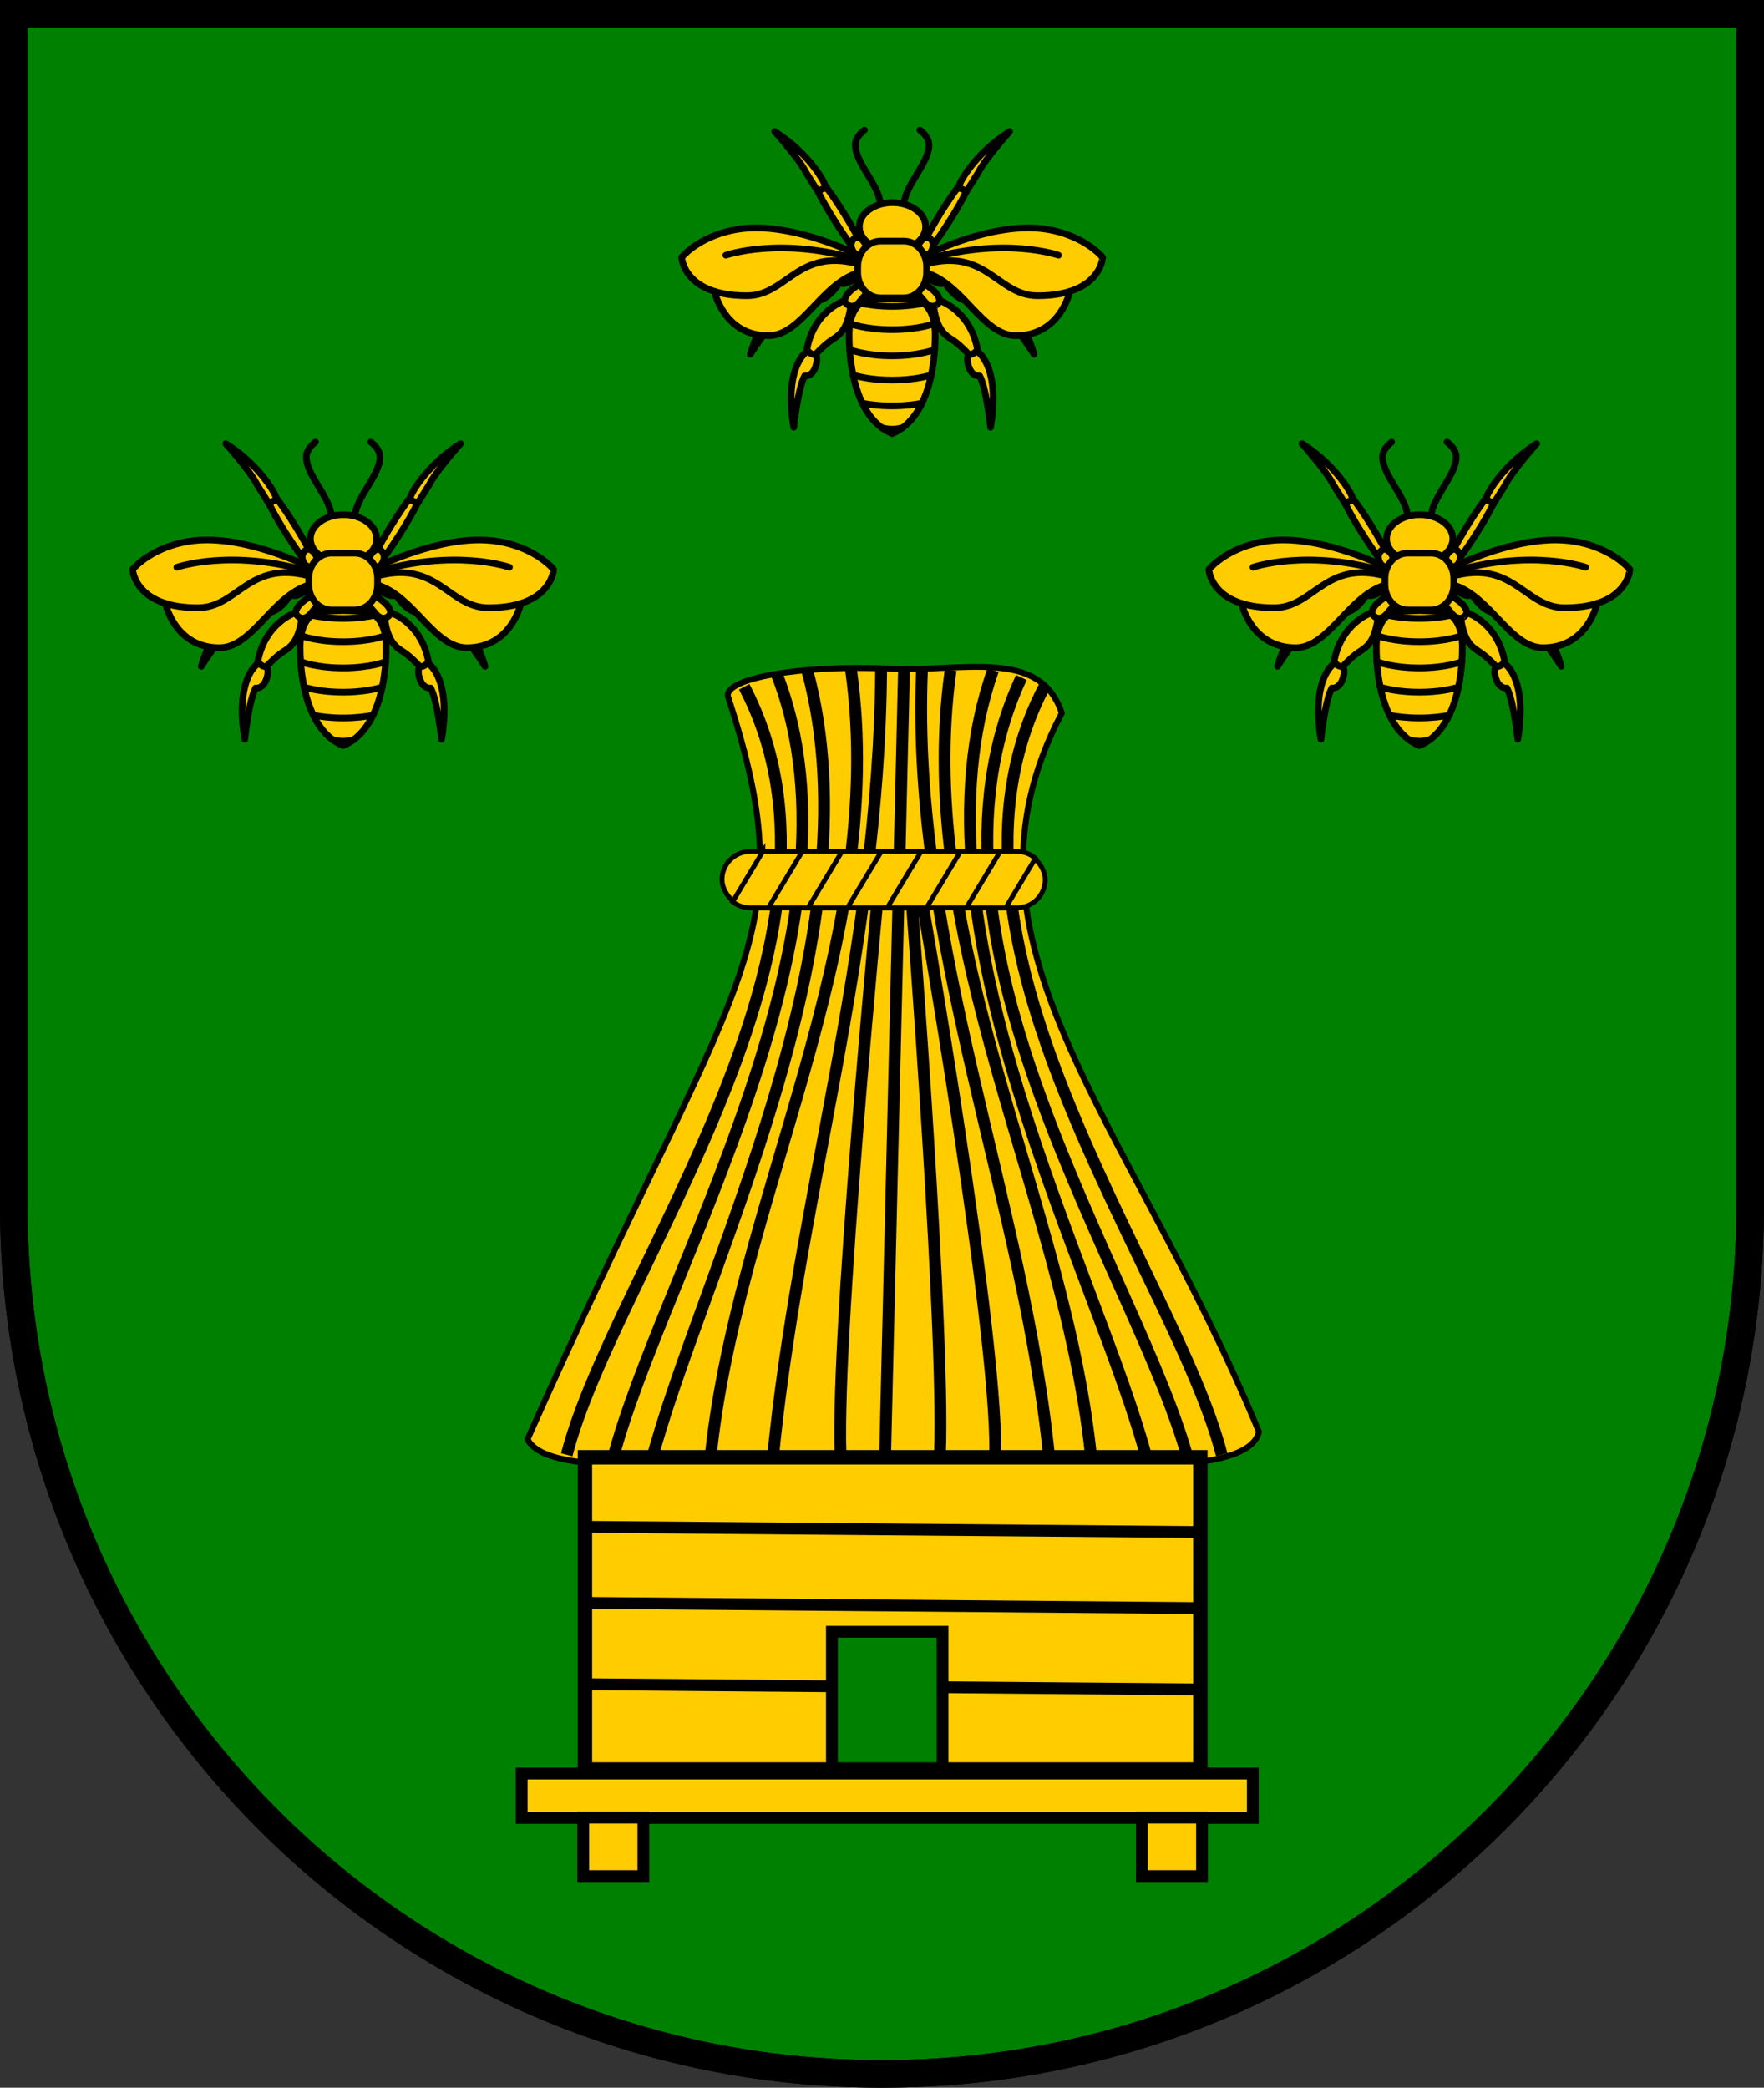 <?xml version="1.0" encoding="UTF-8" standalone="no"?>
<!-- Created with Inkscape (http://www.inkscape.org/) -->

<svg
   xmlns:i="http://ns.adobe.com/AdobeIllustrator/10.0/"
   xmlns:dc="http://purl.org/dc/elements/1.1/"
   xmlns:cc="http://creativecommons.org/ns#"
   xmlns:rdf="http://www.w3.org/1999/02/22-rdf-syntax-ns#"
   xmlns:svg="http://www.w3.org/2000/svg"
   xmlns="http://www.w3.org/2000/svg"
   xmlns:sodipodi="http://sodipodi.sourceforge.net/DTD/sodipodi-0.dtd"
   xmlns:inkscape="http://www.inkscape.org/namespaces/inkscape"
   width="263.64"
   height="311.896"
   id="svg7644"
   version="1.1"
   inkscape:version="0.48.0 r9654"
   sodipodi:docname="Wappen Familie Vierok.svg">
  <rect width="100%" height="100%" fill="#333333" stroke="none"/>
  <defs
     id="defs7646" />
  <sodipodi:namedview
     id="base"
     pagecolor="#ffffff"
     bordercolor="#666666"
     borderopacity="1.0"
     inkscape:pageopacity="0.0"
     inkscape:pageshadow="2"
     inkscape:zoom="1.4"
     inkscape:cx="137.46321"
     inkscape:cy="164.77771"
     inkscape:document-units="px"
     inkscape:current-layer="layer1"
     showgrid="false"
     inkscape:window-width="1024"
     inkscape:window-height="578"
     inkscape:window-x="-8"
     inkscape:window-y="-8"
     inkscape:window-maximized="1"
     units="px"
     fit-margin-top="0"
     fit-margin-left="0"
     fit-margin-right="0"
     fit-margin-bottom="0" />
  <g
     inkscape:label="Ebene 1"
     inkscape:groupmode="layer"
     id="layer1"
     transform="translate(0,-0.42)">
    <path
       id="overall_shield_1_"
       d="M 2.06,2.48 H 261.58 V 180.496 c 0,71.665 -58.095,129.76 -129.76,129.76 -71.665,0 -129.76,-58.095 -129.76,-129.76 V 2.48 z"
       inkscape:connector-curvature="0"
       style="fill:#008000;fill-opacity:1;stroke:#000000;stroke-width:4.119" />
    <path
       id="overall_shield_1_-0"
       d="M 2.06,2.48 H 261.58 v 178.016 c 0,71.665 -58.095,129.76 -129.76,129.76 -71.665,0 -129.76,-58.095 -129.76,-129.76 V 2.48 z"
       inkscape:connector-curvature="0"
       style="fill:none;stroke:#000000;stroke-width:4.119" />
    <path
       style="fill:#ffcc00;fill-opacity:1;fill-rule:evenodd;stroke:#000000;stroke-width:0.887;stroke-linecap:butt;stroke-linejoin:miter;stroke-miterlimit:4;stroke-opacity:1;stroke-dasharray:none"
       d="m 108.836,104.581 c 11.91,36.723 1.289,40.488 -29.992,110.853 3.065,6.137 26.335,3.182 53.775,3.416 26.385,0.225 53.812,3.029 55.533,-4.524 -19.624,-47.48 -47.432,-73.187 -29.463,-107.367 -3.256,-9.825 -14.629,-6.13 -25.79,-6.644 -13.392,-0.617 -25.018,1.516 -24.064,4.267 z"
       id="path6015"
       sodipodi:nodetypes="ccsccsc"
       inkscape:connector-curvature="0" />
    <path
       style="fill:none;stroke:#000000;stroke-width:1.765px;stroke-linecap:butt;stroke-linejoin:miter;stroke-opacity:1"
       d="M 84.702,217.757 C 91.832,190.044 130.906,140.714 111.227,103.024"
       id="path4212"
       sodipodi:nodetypes="cc"
       inkscape:connector-curvature="0" />
    <path
       sodipodi:nodetypes="cc"
       id="path4214"
       d="M 182.594,217.757 C 175.464,190.044 136.39,140.714 156.069,103.024"
       style="fill:none;stroke:#000000;stroke-width:1.765px;stroke-linecap:butt;stroke-linejoin:miter;stroke-opacity:1"
       inkscape:connector-curvature="0" />
    <path
       style="fill:none;stroke:#000000;stroke-width:1.765px;stroke-linecap:butt;stroke-linejoin:miter;stroke-opacity:1"
       d="M 177.745,219.142 C 170.615,191.429 134.393,140.991 152.647,101.639"
       id="path4216"
       sodipodi:nodetypes="cc"
       inkscape:connector-curvature="0" />
    <path
       sodipodi:nodetypes="cc"
       id="path4218"
       d="m 91.547,218.588 c 7.13,-27.713 39.359,-79.537 24.528,-117.504"
       style="fill:none;stroke:#000000;stroke-width:1.765px;stroke-linecap:butt;stroke-linejoin:miter;stroke-opacity:1"
       inkscape:connector-curvature="0" />
    <path
       style="fill:none;stroke:#000000;stroke-width:1.765px;stroke-linecap:butt;stroke-linejoin:miter;stroke-opacity:1"
       d="M 97.251,219.142 C 104.382,191.429 131.477,140.437 120.639,100.53"
       id="path4220"
       sodipodi:nodetypes="cc"
       inkscape:connector-curvature="0" />
    <path
       sodipodi:nodetypes="cc"
       id="path4222"
       d="M 171.524,218.865 C 164.394,191.152 135.017,138.497 148.422,100.53"
       style="fill:none;stroke:#000000;stroke-width:1.765px;stroke-linecap:butt;stroke-linejoin:miter;stroke-opacity:1"
       inkscape:connector-curvature="0" />
    <path
       sodipodi:nodetypes="cc"
       id="path4224"
       d="m 106.093,219.142 c 3.708,-39.076 26.81,-77.597 21.106,-118.612"
       style="fill:none;stroke:#000000;stroke-width:1.765px;stroke-linecap:butt;stroke-linejoin:miter;stroke-opacity:1"
       inkscape:connector-curvature="0" />
    <path
       style="fill:none;stroke:#000000;stroke-width:1.765px;stroke-linecap:butt;stroke-linejoin:miter;stroke-opacity:1"
       d="M 163.18,219.142 C 159.473,180.067 136.371,141.546 142.075,100.53"
       id="path4226"
       sodipodi:nodetypes="cc"
       inkscape:connector-curvature="0" />
    <path
       sodipodi:nodetypes="cc"
       id="path4228"
       d="M 156.906,219.142 C 153.198,180.067 136.085,141.546 137.797,100.53"
       style="fill:none;stroke:#000000;stroke-width:1.765px;stroke-linecap:butt;stroke-linejoin:miter;stroke-opacity:1"
       inkscape:connector-curvature="0" />
    <path
       style="fill:none;stroke:#000000;stroke-width:1.765px;stroke-linecap:butt;stroke-linejoin:miter;stroke-opacity:1"
       d="m 115.43,219.142 c 3.708,-39.076 15.972,-76.765 16.257,-118.612"
       id="path4230"
       sodipodi:nodetypes="cc"
       inkscape:connector-curvature="0" />
    <path
       sodipodi:nodetypes="cc"
       id="path4232"
       d="m 132.258,219.142 c 0,0 2.852,-118.612 2.852,-118.612"
       style="fill:none;stroke:#000000;stroke-width:1.765px;stroke-linecap:butt;stroke-linejoin:miter;stroke-opacity:1"
       inkscape:connector-curvature="0" />
    <path
       style="fill:none;stroke:#000000;stroke-width:1.765px;stroke-linecap:butt;stroke-linejoin:miter;stroke-opacity:1"
       d="m 125.698,219.142 c -1.141,-16.074 5.704,-87.019 5.704,-87.019"
       id="path4234"
       sodipodi:nodetypes="cc"
       inkscape:connector-curvature="0" />
    <path
       sodipodi:nodetypes="cc"
       id="path4236"
       d="m 140.401,219.142 c 1.141,-16.074 -4.278,-85.911 -4.278,-85.911"
       style="fill:none;stroke:#000000;stroke-width:1.765px;stroke-linecap:butt;stroke-linejoin:miter;stroke-opacity:1"
       inkscape:connector-curvature="0" />
    <path
       style="fill:none;stroke:#000000;stroke-width:1.765px;stroke-linecap:butt;stroke-linejoin:miter;stroke-opacity:1"
       d="m 148.672,219.142 c 1.141,-16.074 -11.408,-87.296 -11.408,-87.296"
       id="path4238"
       sodipodi:nodetypes="cc"
       inkscape:connector-curvature="0" />
    <rect
       style="color:#000000;fill:#ffcc00;fill-opacity:1;fill-rule:nonzero;stroke:#000000;stroke-width:0.714;stroke-linecap:butt;stroke-linejoin:miter;stroke-miterlimit:4;stroke-opacity:1;stroke-dasharray:none;stroke-dashoffset:0;marker:none;visibility:visible;display:inline;overflow:visible"
       id="rect7704"
       width="48.296"
       height="8.416"
       x="107.911"
       y="127.624"
       ry="4.208"
       rx="4.2" />
    <path
       style="color:#000000;fill:#ffcc00;fill-opacity:1;fill-rule:nonzero;stroke:#000000;stroke-width:0.714;stroke-linecap:butt;stroke-linejoin:miter;stroke-miterlimit:4;stroke-opacity:1;stroke-dasharray:none;stroke-dashoffset:0;marker:none;visibility:visible;display:inline;overflow:visible"
       d="m 114.012,127.626 -4.513,7.507 c 0.716,0.568 1.62,0.909 2.608,0.909 l 2.733,0 5.06,-8.416 -5.888,0 z m 11.825,0 -5.06,8.416 5.879,0 5.06,-8.416 -5.879,0 z m 11.825,0 -5.06,8.416 5.879,0 5.06,-8.416 -5.879,0 z m 11.817,0 -5.06,8.416 5.888,0 4.439,-7.395 c -0.735,-0.635 -1.69,-1.022 -2.741,-1.022 l -2.526,0 z"
       id="rect7758"
       inkscape:connector-curvature="0" />
    <path
       style="fill:#ffcc00;fill-opacity:1;fill-rule:nonzero;stroke:#000000;stroke-width:2.153;stroke-miterlimit:4;stroke-opacity:1;stroke-dasharray:none"
       d="m 87.424,218.133 91.973,0 0,46.648 -91.973,0 0,-46.648 z"
       id="rect6012"
       inkscape:connector-curvature="0" />
    <path
       style="fill:none;stroke:#000000;stroke-width:1.765px;stroke-linecap:butt;stroke-linejoin:miter;stroke-opacity:1"
       d="m 87.63,228.524 c 91.964,0.784 91.964,0.784 91.964,0.784"
       id="path7787"
       inkscape:connector-curvature="0" />
    <path
       id="path7789"
       d="m 87.63,239.89 c 91.964,0.784 91.964,0.784 91.964,0.784"
       style="fill:none;stroke:#000000;stroke-width:1.765px;stroke-linecap:butt;stroke-linejoin:miter;stroke-opacity:1"
       inkscape:connector-curvature="0" />
    <path
       style="fill:none;stroke:#000000;stroke-width:1.765px;stroke-linecap:butt;stroke-linejoin:miter;stroke-opacity:1"
       d="m 87.63,252.039 c 91.964,0.784 91.964,0.784 91.964,0.784"
       id="path7791"
       inkscape:connector-curvature="0" />
    <rect
       style="fill:#008000;fill-opacity:1;fill-rule:nonzero;stroke:#000000;stroke-width:1.765;stroke-miterlimit:4;stroke-opacity:1;stroke-dasharray:none"
       id="rect7793"
       width="16.537"
       height="20.38"
       x="124.335"
       y="244.201" />
    <rect
       y="265.379"
       x="77.964"
       height="6.634"
       width="109.279"
       id="rect7795"
       style="fill:#ffcc00;fill-opacity:1;fill-rule:nonzero;stroke:#000000;stroke-width:1.765;stroke-miterlimit:4;stroke-opacity:1;stroke-dasharray:none" />
    <rect
       y="271.969"
       x="87.167"
       height="8.738"
       width="8.993"
       id="rect7797"
       style="fill:#ffcc00;fill-opacity:1;fill-rule:nonzero;stroke:#000000;stroke-width:1.765;stroke-miterlimit:4;stroke-opacity:1;stroke-dasharray:none" />
    <rect
       style="fill:#ffcc00;fill-opacity:1;fill-rule:nonzero;stroke:#000000;stroke-width:1.765;stroke-miterlimit:4;stroke-opacity:1;stroke-dasharray:none"
       id="rect7799"
       width="8.993"
       height="8.738"
       x="170.661"
       y="271.969" />
    <g
       transform="translate(78.792,46.619)"
       id="g4270-9">
      <path
         inkscape:connector-curvature="0"
         id="path2201-8-0"
         d="m 128.444,42.919 c 0,0 -2.446,1.285 -2.166,2.686 0.086,0.433 1.244,1.036 2.166,-0.087 0.739,-0.901 1.299,-1.473 1.299,-1.473 l -0.866,-1.386 -0.433,0.26 z"
         i:knockout="Off"
         style="fill:#ffcc00;fill-opacity:1;stroke:#000000;stroke-width:0.995;stroke-linecap:round;stroke-linejoin:round" />
      <path
         inkscape:connector-curvature="0"
         id="path2203-45-6"
         d="m 126.245,45.33 c 0,0 -4.848,1.519 -5.747,7.843 0,0 0.844,0 1.039,0.562 0,0 1.577,-1.754 2.728,-2.494 1.202,-0.773 2.366,-1.468 2.885,-5.085 3.4e-4,3.32e-4 -0.711,-0.123 -0.906,-0.826 z"
         i:knockout="Off"
         style="fill:#ffcc00;fill-opacity:1;stroke:#000000;stroke-width:0.995;stroke-linecap:round;stroke-linejoin:round" />
      <path
         inkscape:connector-curvature="0"
         id="path2205-6-5"
         d="m 120.757,52.873 c -0.609,0.236 -3.551,2.842 -2.127,11.385 0,0 0.614,-5.787 1.624,-7.671 0,0 1.06,0.217 1.619,-1.326 0.472,-1.304 0.023,-1.897 0.023,-1.897 0,0 -0.53,0.177 -1.14,-0.491 z"
         i:knockout="Off"
         style="fill:#ffcc00;fill-opacity:1;stroke:#000000;stroke-width:0.995;stroke-linecap:round;stroke-linejoin:round" />
      <path
         inkscape:connector-curvature="0"
         id="path2207-9-5"
         d="m 122.207,28.909 c 0,0 1.299,2.943 4.985,8.14 0,0 0.08,-1.007 1.087,-1.034 0,0 -2.174,-4.137 -4.746,-7.583 0,0 -0.663,-0.159 -1.326,0.477 z"
         i:knockout="Off"
         style="fill:#ffcc00;fill-opacity:1;stroke:#000000;stroke-width:0.995;stroke-linecap:round;stroke-linejoin:round" />
      <path
         inkscape:connector-curvature="0"
         id="path2209-3-2"
         d="m 129.915,38.828 c 0,0 -0.343,-2.741 -1.753,-2.971 -0.436,-0.071 -1.408,0.801 -0.68,2.058 0.584,1.009 0.922,1.734 0.922,1.734 l 1.602,-0.324 -0.091,-0.497 z"
         i:knockout="Off"
         style="fill:#ffcc00;fill-opacity:1;stroke:#000000;stroke-width:0.995;stroke-linecap:round;stroke-linejoin:round" />
      <path
         inkscape:connector-curvature="0"
         id="path2211-6-2"
         d="m 123.395,28.537 c 0.167,-0.631 -2.517,-5.269 -7.597,-8.457 0,0 3.736,4.185 4.664,6.109 l 1.865,2.98 c 0,3.31e-4 0.169,-0.533 1.068,-0.633 z"
         i:knockout="Off"
         style="fill:#ffcc00;fill-opacity:1;stroke:#000000;stroke-width:0.995;stroke-linecap:round;stroke-linejoin:round" />
      <path
         inkscape:connector-curvature="0"
         id="path2213-2-6"
         d="m 144.473,28.909 c 0,0 -1.299,2.943 -4.985,8.14 0,0 -0.08,-1.007 -1.087,-1.034 0,0 2.174,-4.137 4.746,-7.583 0,0 0.663,-0.159 1.326,0.477 z"
         i:knockout="Off"
         style="fill:#ffcc00;fill-opacity:1;stroke:#000000;stroke-width:0.995;stroke-linecap:round;stroke-linejoin:round" />
      <path
         inkscape:connector-curvature="0"
         id="path2215-0-5"
         d="m 136.766,38.828 c 0,0 0.343,-2.741 1.753,-2.971 0.436,-0.071 1.408,0.801 0.68,2.058 -0.584,1.009 -0.922,1.734 -0.922,1.734 l -1.602,-0.324 0.091,-0.497 z"
         i:knockout="Off"
         style="fill:#ffcc00;fill-opacity:1;stroke:#000000;stroke-width:0.995;stroke-linecap:round;stroke-linejoin:round" />
      <path
         inkscape:connector-curvature="0"
         id="path2217-0-5"
         d="m 143.286,28.537 c -0.168,-0.631 2.517,-5.269 7.597,-8.457 0,0 -3.736,4.185 -4.664,6.109 l -1.865,2.98 c 0,3.31e-4 -0.169,-0.533 -1.068,-0.633 z"
         i:knockout="Off"
         style="fill:#ffcc00;fill-opacity:1;stroke:#000000;stroke-width:0.995;stroke-linecap:round;stroke-linejoin:round" />
      <path
         inkscape:connector-curvature="0"
         id="path2219-6-0"
         d="m 138.237,42.919 c 0,0 2.446,1.285 2.166,2.686 -0.086,0.433 -1.244,1.036 -2.166,-0.087 -0.739,-0.901 -1.299,-1.473 -1.299,-1.473 l 0.866,-1.386 0.433,0.26 z"
         i:knockout="Off"
         style="fill:#ffcc00;fill-opacity:1;stroke:#000000;stroke-width:0.995;stroke-linecap:round;stroke-linejoin:round" />
      <path
         inkscape:connector-curvature="0"
         id="path2221-5-6"
         d="m 140.435,45.33 c 0,0 4.848,1.519 5.747,7.843 0,0 -0.844,0 -1.039,0.562 0,0 -1.577,-1.754 -2.728,-2.494 -1.202,-0.773 -2.366,-1.468 -2.885,-5.085 0,3.32e-4 0.711,-0.123 0.906,-0.826 z"
         i:knockout="Off"
         style="fill:#ffcc00;fill-opacity:1;stroke:#000000;stroke-width:0.995;stroke-linecap:round;stroke-linejoin:round" />
      <path
         inkscape:connector-curvature="0"
         id="path2223-16-8"
         d="m 145.923,52.873 c 0.609,0.236 3.551,2.842 2.127,11.385 0,0 -0.614,-5.787 -1.624,-7.671 0,0 -1.06,0.217 -1.619,-1.326 -0.472,-1.304 -0.023,-1.897 -0.023,-1.897 0,0 0.531,0.177 1.14,-0.491 z"
         i:knockout="Off"
         style="fill:#ffcc00;fill-opacity:1;stroke:#000000;stroke-width:0.995;stroke-linecap:round;stroke-linejoin:round" />
      <path
         inkscape:connector-curvature="0"
         id="path2225-1-6"
         d="m 138.993,40.645 c 0,0 2.361,0.068 2.672,1.249 0.097,0.365 -0.566,1.263 -1.695,0.746 -0.906,-0.414 -1.551,-0.643 -1.551,-0.643 l 0.145,-1.39 0.43,0.037 z"
         i:knockout="Off"
         style="fill:#fcef3c;stroke:#000000;stroke-width:0.995;stroke-linecap:round;stroke-linejoin:round" />
      <path
         inkscape:connector-curvature="0"
         id="path2227-9-8"
         d="m 141.587,41.672 c 0,0 4.294,-0.654 7.358,3.866 0,0 -0.648,0.317 -0.587,0.822 0,0 -1.869,-0.754 -3.031,-0.891 -1.213,-0.142 -2.368,-0.239 -4.125,-2.822 0,0 0.499,-0.362 0.385,-0.974 z"
         i:knockout="Off"
         style="fill:#fcef3c;stroke:#000000;stroke-width:0.995;stroke-linecap:round;stroke-linejoin:round" />
      <path
         inkscape:connector-curvature="0"
         id="path2229-7-4"
         d="m 148.633,45.404 c 0.557,-0.048 3.794,0.85 5.908,7.946 0,0 -2.645,-4.214 -4.128,-5.281 0,0 -0.733,0.565 -1.741,-0.411 -0.852,-0.824 -0.73,-1.448 -0.73,-1.448 0,0 0.474,-0.064 0.691,-0.805 z"
         i:knockout="Off"
         style="fill:#fcef3c;stroke:#000000;stroke-width:0.995;stroke-linecap:round;stroke-linejoin:round" />
      <path
         inkscape:connector-curvature="0"
         id="path2231-3-3"
         d="m 127.688,40.645 c 0,0 -2.361,0.068 -2.672,1.249 -0.097,0.365 0.566,1.263 1.695,0.746 0.906,-0.414 1.551,-0.643 1.551,-0.643 l -0.145,-1.39 -0.43,0.037 z"
         i:knockout="Off"
         style="fill:#fcef3c;stroke:#000000;stroke-width:0.995;stroke-linecap:round;stroke-linejoin:round" />
      <path
         inkscape:connector-curvature="0"
         id="path2233-50-6"
         d="m 125.094,41.672 c 0,0 -4.294,-0.654 -7.358,3.866 0,0 0.648,0.317 0.587,0.822 0,0 1.869,-0.754 3.031,-0.891 1.213,-0.142 2.368,-0.239 4.125,-2.822 0,0 -0.499,-0.362 -0.385,-0.974 z"
         i:knockout="Off"
         style="fill:#fcef3c;stroke:#000000;stroke-width:0.995;stroke-linecap:round;stroke-linejoin:round" />
      <path
         inkscape:connector-curvature="0"
         id="path2235-0-6"
         d="m 118.048,45.404 c -0.557,-0.048 -3.794,0.85 -5.908,7.946 0,0 2.645,-4.214 4.128,-5.281 0,0 0.733,0.565 1.741,-0.411 0.852,-0.824 0.73,-1.448 0.73,-1.448 0,0 -0.474,-0.064 -0.691,-0.805 z"
         i:knockout="Off"
         style="fill:#fcef3c;stroke:#000000;stroke-width:0.995;stroke-linecap:round;stroke-linejoin:round" />
      <path
         inkscape:connector-curvature="0"
         id="path2237-6-5"
         d="m 106.783,43.95 c 0,0 1.382,6.622 8.062,6.622 4.951,0 7.957,-7.827 13.457,-9.399 l 0.059,-1.288 0.472,-1.1 c 0,0 -8.251,-4.322 -15.874,-4.322 -5.265,0 -9.273,2.358 -11.08,4.4 0,3.31e-4 0.148,3.584 4.905,5.087 z"
         i:knockout="Off"
         style="fill:#ffcc00;fill-opacity:1;stroke:#000000;stroke-width:0.995;stroke-linecap:round;stroke-linejoin:round" />
      <path
         inkscape:connector-curvature="0"
         id="path2239-5-5"
         d="m 159.897,43.95 c 0,0 -1.382,6.622 -8.062,6.622 -4.951,0 -7.957,-7.827 -13.458,-9.399 l -0.059,-1.288 -0.472,-1.1 c 0,0 8.252,-4.322 15.874,-4.322 5.265,0 9.273,2.358 11.08,4.4 3.4e-4,3.31e-4 -0.147,3.584 -4.904,5.087 z"
         i:knockout="Off"
         style="fill:#ffcc00;fill-opacity:1;stroke:#000000;stroke-width:0.995;stroke-linecap:round;stroke-linejoin:round" />
      <path
         inkscape:connector-curvature="0"
         id="path2241-1-1"
         d="m 106.783,43.95 c 1.261,0.398 2.847,0.65 4.84,0.65 5.972,0 7.623,-7.23 16.738,-4.715"
         i:knockout="Off"
         style="fill:none;stroke:#000000;stroke-width:0.995;stroke-linecap:round;stroke-linejoin:round" />
      <path
         inkscape:connector-curvature="0"
         id="path2243-8-9"
         d="m 108.48,38.549 c 0,0 8.144,-2.881 20.089,0.733"
         i:knockout="Off"
         style="fill:none;stroke:#000000;stroke-width:0.995;stroke-linecap:round;stroke-linejoin:round" />
      <path
         inkscape:connector-curvature="0"
         id="path2245-2-6"
         d="m 159.897,43.95 c -1.261,0.398 -2.847,0.65 -4.84,0.65 -5.973,0 -7.623,-7.23 -16.738,-4.715"
         i:knockout="Off"
         style="fill:none;stroke:#000000;stroke-width:0.995;stroke-linecap:round;stroke-linejoin:round" />
      <path
         inkscape:connector-curvature="0"
         id="path2247-7-8"
         d="m 158.201,38.549 c 0,0 -8.144,-2.881 -20.089,0.733"
         i:knockout="Off"
         style="fill:none;stroke:#000000;stroke-width:0.995;stroke-linecap:round;stroke-linejoin:round" />
      <path
         inkscape:connector-curvature="0"
         id="path2249-2-6"
         d="m 136.889,45.171 -3.549,-0.156 -3.549,0.156 c 0,0 -0.552,0.064 -1.173,0.553 -0.613,0.483 -1.294,1.382 -1.577,3.046 -0.085,0.502 -0.134,1.073 -0.134,1.724 0,0.679 0.022,1.407 0.075,2.162 0.085,1.223 0.247,2.517 0.517,3.799 0.307,1.46 0.754,2.903 1.384,4.201 0.715,1.474 1.667,2.762 2.92,3.679 0.469,0.343 0.98,0.635 1.537,0.865 5.212,-2.152 6.432,-9.715 6.432,-14.706 0,-4.991 -2.883,-5.323 -2.883,-5.323 z"
         i:knockout="Off"
         style="fill:#ffcc00;fill-opacity:1;stroke:#000000;stroke-width:0.995;stroke-linecap:round;stroke-linejoin:round" />
      <ellipse
         d="m 136.863,243.46 c 0,5.964 -6.676,10.798 -14.911,10.798 -8.235,0 -14.911,-4.834 -14.911,-10.798 0,-5.964 6.676,-10.798 14.911,-10.798 8.235,0 14.911,4.834 14.911,10.798 z"
         transform="matrix(0.332,0,0,0.332,92.903,-46.548)"
         id="ellipse2251-4-8"
         ry="10.798"
         rx="14.911"
         cy="243.46"
         cx="121.952"
         i:knockout="Off"
         sodipodi:cx="121.952"
         sodipodi:cy="243.46001"
         sodipodi:rx="14.911"
         sodipodi:ry="10.798"
         style="fill:#ffcc00;fill-opacity:1;stroke:#000000;stroke-width:3;stroke-linecap:round;stroke-linejoin:round" />
      <path
         inkscape:connector-curvature="0"
         id="path2253-5-8"
         d="m 128.197,40.238 c 0,-2.099 1.527,-3.801 3.411,-3.801 l 3.465,0 c 1.884,0 3.411,1.701 3.411,3.801 l 0,0.887 c 0,2.099 -1.527,3.8 -3.411,3.8 l -3.465,0 c -1.884,0 -3.411,-1.701 -3.411,-3.8 l 0,-0.887 0,0 z"
         i:knockout="Off"
         style="fill:#ffcc00;fill-opacity:1;stroke:#000000;stroke-width:0.995;stroke-linecap:round;stroke-linejoin:round" />
      <path
         inkscape:connector-curvature="0"
         id="path2255-2-5"
         d="m 139.638,48.77 c 0,0 -2.288,0.903 -6.298,0.903 -4.01,0 -6.298,-0.903 -6.298,-0.903"
         i:knockout="Off"
         style="fill:none;stroke:#000000;stroke-width:0.995;stroke-linecap:round;stroke-linejoin:round" />
      <path
         inkscape:connector-curvature="0"
         id="path2257-2-9"
         d="m 138.062,45.723 c -1.074,0.229 -2.685,0.472 -4.721,0.472 -2.036,0 -3.647,-0.243 -4.721,-0.472"
         i:knockout="Off"
         style="fill:#ffcc00;fill-opacity:1;stroke:#000000;stroke-width:0.995;stroke-linecap:round;stroke-linejoin:round" />
      <path
         inkscape:connector-curvature="0"
         id="path2259-5-2"
         d="m 139.698,52.656 c 0,0 -2.348,0.931 -6.357,0.931 -4.01,0 -6.358,-0.931 -6.358,-0.931"
         i:knockout="Off"
         style="fill:none;stroke:#000000;stroke-width:0.995;stroke-linecap:round;stroke-linejoin:round" />
      <path
         inkscape:connector-curvature="0"
         id="path2261-8-3"
         d="m 139.181,56.454 c -0.905,0.27 -2.947,0.754 -5.841,0.754 -2.894,0 -4.936,-0.484 -5.841,-0.754"
         i:knockout="Off"
         style="fill:none;stroke:#000000;stroke-width:0.995;stroke-linecap:round;stroke-linejoin:round" />
      <path
         inkscape:connector-curvature="0"
         id="path2263-6-8"
         d="m 137.797,60.655 c -1.08,0.214 -2.598,0.412 -4.456,0.412 -1.858,0 -3.376,-0.198 -4.456,-0.412"
         i:knockout="Off"
         style="fill:none;stroke:#000000;stroke-width:0.995;stroke-linecap:round;stroke-linejoin:round" />
      <path
         inkscape:connector-curvature="0"
         id="path2265-9-9"
         d="m 134.877,64.334 c 0,0 -0.909,0.209 -1.537,0.209 -0.628,0 -1.537,-0.209 -1.537,-0.209"
         i:knockout="Off"
         style="fill:none;stroke:#000000;stroke-width:0.995;stroke-linecap:round;stroke-linejoin:round" />
      <path
         inkscape:connector-curvature="0"
         id="path2267-8-3"
         d="m 131.584,30.803 c -0.36,-2.955 -3.748,-6.053 -3.748,-8.72 0,-1.297 1.369,-2.234 1.369,-2.234"
         i:knockout="Off"
         style="fill:none;stroke:#000000;stroke-width:0.995;stroke-linecap:round;stroke-linejoin:round" />
      <path
         inkscape:connector-curvature="0"
         id="path2269-35-6"
         d="m 135.097,30.803 c 0.36,-2.955 3.748,-6.053 3.748,-8.72 0,-1.297 -1.369,-2.234 -1.369,-2.234"
         i:knockout="Off"
         style="fill:none;stroke:#000000;stroke-width:0.995;stroke-linecap:round;stroke-linejoin:round" />
    </g>
    <g
       id="g4270">
      <path
         inkscape:connector-curvature="0"
         id="path2201-8"
         d="m 128.444,42.919 c 0,0 -2.446,1.285 -2.166,2.686 0.086,0.433 1.244,1.036 2.166,-0.087 0.739,-0.901 1.299,-1.473 1.299,-1.473 l -0.866,-1.386 -0.433,0.26 z"
         i:knockout="Off"
         style="fill:#ffcc00;stroke:#000000;stroke-width:0.995;stroke-linecap:round;stroke-linejoin:round;fill-opacity:1" />
      <path
         inkscape:connector-curvature="0"
         id="path2203-45"
         d="m 126.245,45.33 c 0,0 -4.848,1.519 -5.747,7.843 0,0 0.844,0 1.039,0.562 0,0 1.577,-1.754 2.728,-2.494 1.202,-0.773 2.366,-1.468 2.885,-5.085 3.4e-4,3.32e-4 -0.711,-0.123 -0.906,-0.826 z"
         i:knockout="Off"
         style="fill:#ffcc00;stroke:#000000;stroke-width:0.995;stroke-linecap:round;stroke-linejoin:round;fill-opacity:1" />
      <path
         inkscape:connector-curvature="0"
         id="path2205-6"
         d="m 120.757,52.873 c -0.609,0.236 -3.551,2.842 -2.127,11.385 0,0 0.614,-5.787 1.624,-7.671 0,0 1.06,0.217 1.619,-1.326 0.472,-1.304 0.023,-1.897 0.023,-1.897 0,0 -0.53,0.177 -1.14,-0.491 z"
         i:knockout="Off"
         style="fill:#ffcc00;stroke:#000000;stroke-width:0.995;stroke-linecap:round;stroke-linejoin:round;fill-opacity:1" />
      <path
         inkscape:connector-curvature="0"
         id="path2207-9"
         d="m 122.207,28.909 c 0,0 1.299,2.943 4.985,8.14 0,0 0.08,-1.007 1.087,-1.034 0,0 -2.174,-4.137 -4.746,-7.583 0,0 -0.663,-0.159 -1.326,0.477 z"
         i:knockout="Off"
         style="fill:#ffcc00;stroke:#000000;stroke-width:0.995;stroke-linecap:round;stroke-linejoin:round;fill-opacity:1" />
      <path
         inkscape:connector-curvature="0"
         id="path2209-3"
         d="m 129.915,38.828 c 0,0 -0.343,-2.741 -1.753,-2.971 -0.436,-0.071 -1.408,0.801 -0.68,2.058 0.584,1.009 0.922,1.734 0.922,1.734 l 1.602,-0.324 -0.091,-0.497 z"
         i:knockout="Off"
         style="fill:#ffcc00;stroke:#000000;stroke-width:0.995;stroke-linecap:round;stroke-linejoin:round;fill-opacity:1" />
      <path
         inkscape:connector-curvature="0"
         id="path2211-6"
         d="m 123.395,28.537 c 0.167,-0.631 -2.517,-5.269 -7.597,-8.457 0,0 3.736,4.185 4.664,6.109 l 1.865,2.98 c 0,3.31e-4 0.169,-0.533 1.068,-0.633 z"
         i:knockout="Off"
         style="fill:#ffcc00;stroke:#000000;stroke-width:0.995;stroke-linecap:round;stroke-linejoin:round;fill-opacity:1" />
      <path
         inkscape:connector-curvature="0"
         id="path2213-2"
         d="m 144.473,28.909 c 0,0 -1.299,2.943 -4.985,8.14 0,0 -0.08,-1.007 -1.087,-1.034 0,0 2.174,-4.137 4.746,-7.583 0,0 0.663,-0.159 1.326,0.477 z"
         i:knockout="Off"
         style="fill:#ffcc00;stroke:#000000;stroke-width:0.995;stroke-linecap:round;stroke-linejoin:round;fill-opacity:1" />
      <path
         inkscape:connector-curvature="0"
         id="path2215-0"
         d="m 136.766,38.828 c 0,0 0.343,-2.741 1.753,-2.971 0.436,-0.071 1.408,0.801 0.68,2.058 -0.584,1.009 -0.922,1.734 -0.922,1.734 l -1.602,-0.324 0.091,-0.497 z"
         i:knockout="Off"
         style="fill:#ffcc00;stroke:#000000;stroke-width:0.995;stroke-linecap:round;stroke-linejoin:round;fill-opacity:1" />
      <path
         inkscape:connector-curvature="0"
         id="path2217-0"
         d="m 143.286,28.537 c -0.168,-0.631 2.517,-5.269 7.597,-8.457 0,0 -3.736,4.185 -4.664,6.109 l -1.865,2.98 c 0,3.31e-4 -0.169,-0.533 -1.068,-0.633 z"
         i:knockout="Off"
         style="fill:#ffcc00;stroke:#000000;stroke-width:0.995;stroke-linecap:round;stroke-linejoin:round;fill-opacity:1" />
      <path
         inkscape:connector-curvature="0"
         id="path2219-6"
         d="m 138.237,42.919 c 0,0 2.446,1.285 2.166,2.686 -0.086,0.433 -1.244,1.036 -2.166,-0.087 -0.739,-0.901 -1.299,-1.473 -1.299,-1.473 l 0.866,-1.386 0.433,0.26 z"
         i:knockout="Off"
         style="fill:#ffcc00;stroke:#000000;stroke-width:0.995;stroke-linecap:round;stroke-linejoin:round;fill-opacity:1" />
      <path
         inkscape:connector-curvature="0"
         id="path2221-5"
         d="m 140.435,45.33 c 0,0 4.848,1.519 5.747,7.843 0,0 -0.844,0 -1.039,0.562 0,0 -1.577,-1.754 -2.728,-2.494 -1.202,-0.773 -2.366,-1.468 -2.885,-5.085 0,3.32e-4 0.711,-0.123 0.906,-0.826 z"
         i:knockout="Off"
         style="fill:#ffcc00;stroke:#000000;stroke-width:0.995;stroke-linecap:round;stroke-linejoin:round;fill-opacity:1" />
      <path
         inkscape:connector-curvature="0"
         id="path2223-16"
         d="m 145.923,52.873 c 0.609,0.236 3.551,2.842 2.127,11.385 0,0 -0.614,-5.787 -1.624,-7.671 0,0 -1.06,0.217 -1.619,-1.326 -0.472,-1.304 -0.023,-1.897 -0.023,-1.897 0,0 0.531,0.177 1.14,-0.491 z"
         i:knockout="Off"
         style="fill:#ffcc00;stroke:#000000;stroke-width:0.995;stroke-linecap:round;stroke-linejoin:round;fill-opacity:1" />
      <path
         inkscape:connector-curvature="0"
         id="path2225-1"
         d="m 138.993,40.645 c 0,0 2.361,0.068 2.672,1.249 0.097,0.365 -0.566,1.263 -1.695,0.746 -0.906,-0.414 -1.551,-0.643 -1.551,-0.643 l 0.145,-1.39 0.43,0.037 z"
         i:knockout="Off"
         style="fill:#fcef3c;stroke:#000000;stroke-width:0.995;stroke-linecap:round;stroke-linejoin:round" />
      <path
         inkscape:connector-curvature="0"
         id="path2227-9"
         d="m 141.587,41.672 c 0,0 4.294,-0.654 7.358,3.866 0,0 -0.648,0.317 -0.587,0.822 0,0 -1.869,-0.754 -3.031,-0.891 -1.213,-0.142 -2.368,-0.239 -4.125,-2.822 0,0 0.499,-0.362 0.385,-0.974 z"
         i:knockout="Off"
         style="fill:#fcef3c;stroke:#000000;stroke-width:0.995;stroke-linecap:round;stroke-linejoin:round" />
      <path
         inkscape:connector-curvature="0"
         id="path2229-7"
         d="m 148.633,45.404 c 0.557,-0.048 3.794,0.85 5.908,7.946 0,0 -2.645,-4.214 -4.128,-5.281 0,0 -0.733,0.565 -1.741,-0.411 -0.852,-0.824 -0.73,-1.448 -0.73,-1.448 0,0 0.474,-0.064 0.691,-0.805 z"
         i:knockout="Off"
         style="fill:#fcef3c;stroke:#000000;stroke-width:0.995;stroke-linecap:round;stroke-linejoin:round" />
      <path
         inkscape:connector-curvature="0"
         id="path2231-3"
         d="m 127.688,40.645 c 0,0 -2.361,0.068 -2.672,1.249 -0.097,0.365 0.566,1.263 1.695,0.746 0.906,-0.414 1.551,-0.643 1.551,-0.643 l -0.145,-1.39 -0.43,0.037 z"
         i:knockout="Off"
         style="fill:#fcef3c;stroke:#000000;stroke-width:0.995;stroke-linecap:round;stroke-linejoin:round" />
      <path
         inkscape:connector-curvature="0"
         id="path2233-50"
         d="m 125.094,41.672 c 0,0 -4.294,-0.654 -7.358,3.866 0,0 0.648,0.317 0.587,0.822 0,0 1.869,-0.754 3.031,-0.891 1.213,-0.142 2.368,-0.239 4.125,-2.822 0,0 -0.499,-0.362 -0.385,-0.974 z"
         i:knockout="Off"
         style="fill:#fcef3c;stroke:#000000;stroke-width:0.995;stroke-linecap:round;stroke-linejoin:round" />
      <path
         inkscape:connector-curvature="0"
         id="path2235-0"
         d="m 118.048,45.404 c -0.557,-0.048 -3.794,0.85 -5.908,7.946 0,0 2.645,-4.214 4.128,-5.281 0,0 0.733,0.565 1.741,-0.411 0.852,-0.824 0.73,-1.448 0.73,-1.448 0,0 -0.474,-0.064 -0.691,-0.805 z"
         i:knockout="Off"
         style="fill:#fcef3c;stroke:#000000;stroke-width:0.995;stroke-linecap:round;stroke-linejoin:round" />
      <path
         inkscape:connector-curvature="0"
         id="path2237-6"
         d="m 106.783,43.95 c 0,0 1.382,6.622 8.062,6.622 4.951,0 7.957,-7.827 13.457,-9.399 l 0.059,-1.288 0.472,-1.1 c 0,0 -8.251,-4.322 -15.874,-4.322 -5.265,0 -9.273,2.358 -11.08,4.4 0,3.31e-4 0.148,3.584 4.905,5.087 z"
         i:knockout="Off"
         style="fill:#ffcc00;stroke:#000000;stroke-width:0.995;stroke-linecap:round;stroke-linejoin:round;fill-opacity:1" />
      <path
         inkscape:connector-curvature="0"
         id="path2239-5"
         d="m 159.897,43.95 c 0,0 -1.382,6.622 -8.062,6.622 -4.951,0 -7.957,-7.827 -13.458,-9.399 l -0.059,-1.288 -0.472,-1.1 c 0,0 8.252,-4.322 15.874,-4.322 5.265,0 9.273,2.358 11.08,4.4 3.4e-4,3.31e-4 -0.147,3.584 -4.904,5.087 z"
         i:knockout="Off"
         style="fill:#ffcc00;stroke:#000000;stroke-width:0.995;stroke-linecap:round;stroke-linejoin:round;fill-opacity:1" />
      <path
         inkscape:connector-curvature="0"
         id="path2241-1"
         d="m 106.783,43.95 c 1.261,0.398 2.847,0.65 4.84,0.65 5.972,0 7.623,-7.23 16.738,-4.715"
         i:knockout="Off"
         style="fill:none;stroke:#000000;stroke-width:0.995;stroke-linecap:round;stroke-linejoin:round" />
      <path
         inkscape:connector-curvature="0"
         id="path2243-8"
         d="m 108.48,38.549 c 0,0 8.144,-2.881 20.089,0.733"
         i:knockout="Off"
         style="fill:none;stroke:#000000;stroke-width:0.995;stroke-linecap:round;stroke-linejoin:round" />
      <path
         inkscape:connector-curvature="0"
         id="path2245-2"
         d="m 159.897,43.95 c -1.261,0.398 -2.847,0.65 -4.84,0.65 -5.973,0 -7.623,-7.23 -16.738,-4.715"
         i:knockout="Off"
         style="fill:none;stroke:#000000;stroke-width:0.995;stroke-linecap:round;stroke-linejoin:round" />
      <path
         inkscape:connector-curvature="0"
         id="path2247-7"
         d="m 158.201,38.549 c 0,0 -8.144,-2.881 -20.089,0.733"
         i:knockout="Off"
         style="fill:none;stroke:#000000;stroke-width:0.995;stroke-linecap:round;stroke-linejoin:round" />
      <path
         inkscape:connector-curvature="0"
         id="path2249-2"
         d="m 136.889,45.171 -3.549,-0.156 -3.549,0.156 c 0,0 -0.552,0.064 -1.173,0.553 -0.613,0.483 -1.294,1.382 -1.577,3.046 -0.085,0.502 -0.134,1.073 -0.134,1.724 0,0.679 0.022,1.407 0.075,2.162 0.085,1.223 0.247,2.517 0.517,3.799 0.307,1.46 0.754,2.903 1.384,4.201 0.715,1.474 1.667,2.762 2.92,3.679 0.469,0.343 0.98,0.635 1.537,0.865 5.212,-2.152 6.432,-9.715 6.432,-14.706 0,-4.991 -2.883,-5.323 -2.883,-5.323 z"
         i:knockout="Off"
         style="fill:#ffcc00;stroke:#000000;stroke-width:0.995;stroke-linecap:round;stroke-linejoin:round;fill-opacity:1" />
      <ellipse
         d="m 136.863,243.46 c 0,5.964 -6.676,10.798 -14.911,10.798 -8.235,0 -14.911,-4.834 -14.911,-10.798 0,-5.964 6.676,-10.798 14.911,-10.798 8.235,0 14.911,4.834 14.911,10.798 z"
         transform="matrix(0.332,0,0,0.332,92.903,-46.548)"
         id="ellipse2251-4"
         ry="10.798"
         rx="14.911"
         cy="243.46"
         cx="121.952"
         i:knockout="Off"
         sodipodi:cx="121.952"
         sodipodi:cy="243.46001"
         sodipodi:rx="14.911"
         sodipodi:ry="10.798"
         style="fill:#ffcc00;stroke:#000000;stroke-width:3;stroke-linecap:round;stroke-linejoin:round;fill-opacity:1" />
      <path
         inkscape:connector-curvature="0"
         id="path2253-5"
         d="m 128.197,40.238 c 0,-2.099 1.527,-3.801 3.411,-3.801 l 3.465,0 c 1.884,0 3.411,1.701 3.411,3.801 l 0,0.887 c 0,2.099 -1.527,3.8 -3.411,3.8 l -3.465,0 c -1.884,0 -3.411,-1.701 -3.411,-3.8 l 0,-0.887 0,0 z"
         i:knockout="Off"
         style="fill:#ffcc00;stroke:#000000;stroke-width:0.995;stroke-linecap:round;stroke-linejoin:round;fill-opacity:1" />
      <path
         inkscape:connector-curvature="0"
         id="path2255-2"
         d="m 139.638,48.77 c 0,0 -2.288,0.903 -6.298,0.903 -4.01,0 -6.298,-0.903 -6.298,-0.903"
         i:knockout="Off"
         style="fill:none;stroke:#000000;stroke-width:0.995;stroke-linecap:round;stroke-linejoin:round" />
      <path
         inkscape:connector-curvature="0"
         id="path2257-2"
         d="m 138.062,45.723 c -1.074,0.229 -2.685,0.472 -4.721,0.472 -2.036,0 -3.647,-0.243 -4.721,-0.472"
         i:knockout="Off"
         style="fill:#ffcc00;stroke:#000000;stroke-width:0.995;stroke-linecap:round;stroke-linejoin:round;fill-opacity:1" />
      <path
         inkscape:connector-curvature="0"
         id="path2259-5"
         d="m 139.698,52.656 c 0,0 -2.348,0.931 -6.357,0.931 -4.01,0 -6.358,-0.931 -6.358,-0.931"
         i:knockout="Off"
         style="fill:none;stroke:#000000;stroke-width:0.995;stroke-linecap:round;stroke-linejoin:round" />
      <path
         inkscape:connector-curvature="0"
         id="path2261-8"
         d="m 139.181,56.454 c -0.905,0.27 -2.947,0.754 -5.841,0.754 -2.894,0 -4.936,-0.484 -5.841,-0.754"
         i:knockout="Off"
         style="fill:none;stroke:#000000;stroke-width:0.995;stroke-linecap:round;stroke-linejoin:round" />
      <path
         inkscape:connector-curvature="0"
         id="path2263-6"
         d="m 137.797,60.655 c -1.08,0.214 -2.598,0.412 -4.456,0.412 -1.858,0 -3.376,-0.198 -4.456,-0.412"
         i:knockout="Off"
         style="fill:none;stroke:#000000;stroke-width:0.995;stroke-linecap:round;stroke-linejoin:round" />
      <path
         inkscape:connector-curvature="0"
         id="path2265-9"
         d="m 134.877,64.334 c 0,0 -0.909,0.209 -1.537,0.209 -0.628,0 -1.537,-0.209 -1.537,-0.209"
         i:knockout="Off"
         style="fill:none;stroke:#000000;stroke-width:0.995;stroke-linecap:round;stroke-linejoin:round" />
      <path
         inkscape:connector-curvature="0"
         id="path2267-8"
         d="m 131.584,30.803 c -0.36,-2.955 -3.748,-6.053 -3.748,-8.72 0,-1.297 1.369,-2.234 1.369,-2.234"
         i:knockout="Off"
         style="fill:none;stroke:#000000;stroke-width:0.995;stroke-linecap:round;stroke-linejoin:round" />
      <path
         inkscape:connector-curvature="0"
         id="path2269-35"
         d="m 135.097,30.803 c 0.36,-2.955 3.748,-6.053 3.748,-8.72 0,-1.297 -1.369,-2.234 -1.369,-2.234"
         i:knockout="Off"
         style="fill:none;stroke:#000000;stroke-width:0.995;stroke-linecap:round;stroke-linejoin:round" />
    </g>
    <g
       transform="translate(-82.055,46.619)"
       id="g4270-8">
      <path
         inkscape:connector-curvature="0"
         id="path2201-8-8"
         d="m 128.444,42.919 c 0,0 -2.446,1.285 -2.166,2.686 0.086,0.433 1.244,1.036 2.166,-0.087 0.739,-0.901 1.299,-1.473 1.299,-1.473 l -0.866,-1.386 -0.433,0.26 z"
         i:knockout="Off"
         style="fill:#ffcc00;fill-opacity:1;stroke:#000000;stroke-width:0.995;stroke-linecap:round;stroke-linejoin:round" />
      <path
         inkscape:connector-curvature="0"
         id="path2203-45-60"
         d="m 126.245,45.33 c 0,0 -4.848,1.519 -5.747,7.843 0,0 0.844,0 1.039,0.562 0,0 1.577,-1.754 2.728,-2.494 1.202,-0.773 2.366,-1.468 2.885,-5.085 3.4e-4,3.32e-4 -0.711,-0.123 -0.906,-0.826 z"
         i:knockout="Off"
         style="fill:#ffcc00;fill-opacity:1;stroke:#000000;stroke-width:0.995;stroke-linecap:round;stroke-linejoin:round" />
      <path
         inkscape:connector-curvature="0"
         id="path2205-6-7"
         d="m 120.757,52.873 c -0.609,0.236 -3.551,2.842 -2.127,11.385 0,0 0.614,-5.787 1.624,-7.671 0,0 1.06,0.217 1.619,-1.326 0.472,-1.304 0.023,-1.897 0.023,-1.897 0,0 -0.53,0.177 -1.14,-0.491 z"
         i:knockout="Off"
         style="fill:#ffcc00;fill-opacity:1;stroke:#000000;stroke-width:0.995;stroke-linecap:round;stroke-linejoin:round" />
      <path
         inkscape:connector-curvature="0"
         id="path2207-9-9"
         d="m 122.207,28.909 c 0,0 1.299,2.943 4.985,8.14 0,0 0.08,-1.007 1.087,-1.034 0,0 -2.174,-4.137 -4.746,-7.583 0,0 -0.663,-0.159 -1.326,0.477 z"
         i:knockout="Off"
         style="fill:#ffcc00;fill-opacity:1;stroke:#000000;stroke-width:0.995;stroke-linecap:round;stroke-linejoin:round" />
      <path
         inkscape:connector-curvature="0"
         id="path2209-3-4"
         d="m 129.915,38.828 c 0,0 -0.343,-2.741 -1.753,-2.971 -0.436,-0.071 -1.408,0.801 -0.68,2.058 0.584,1.009 0.922,1.734 0.922,1.734 l 1.602,-0.324 -0.091,-0.497 z"
         i:knockout="Off"
         style="fill:#ffcc00;fill-opacity:1;stroke:#000000;stroke-width:0.995;stroke-linecap:round;stroke-linejoin:round" />
      <path
         inkscape:connector-curvature="0"
         id="path2211-6-9"
         d="m 123.395,28.537 c 0.167,-0.631 -2.517,-5.269 -7.597,-8.457 0,0 3.736,4.185 4.664,6.109 l 1.865,2.98 c 0,3.31e-4 0.169,-0.533 1.068,-0.633 z"
         i:knockout="Off"
         style="fill:#ffcc00;fill-opacity:1;stroke:#000000;stroke-width:0.995;stroke-linecap:round;stroke-linejoin:round" />
      <path
         inkscape:connector-curvature="0"
         id="path2213-2-9"
         d="m 144.473,28.909 c 0,0 -1.299,2.943 -4.985,8.14 0,0 -0.08,-1.007 -1.087,-1.034 0,0 2.174,-4.137 4.746,-7.583 0,0 0.663,-0.159 1.326,0.477 z"
         i:knockout="Off"
         style="fill:#ffcc00;fill-opacity:1;stroke:#000000;stroke-width:0.995;stroke-linecap:round;stroke-linejoin:round" />
      <path
         inkscape:connector-curvature="0"
         id="path2215-0-4"
         d="m 136.766,38.828 c 0,0 0.343,-2.741 1.753,-2.971 0.436,-0.071 1.408,0.801 0.68,2.058 -0.584,1.009 -0.922,1.734 -0.922,1.734 l -1.602,-0.324 0.091,-0.497 z"
         i:knockout="Off"
         style="fill:#ffcc00;fill-opacity:1;stroke:#000000;stroke-width:0.995;stroke-linecap:round;stroke-linejoin:round" />
      <path
         inkscape:connector-curvature="0"
         id="path2217-0-9"
         d="m 143.286,28.537 c -0.168,-0.631 2.517,-5.269 7.597,-8.457 0,0 -3.736,4.185 -4.664,6.109 l -1.865,2.98 c 0,3.31e-4 -0.169,-0.533 -1.068,-0.633 z"
         i:knockout="Off"
         style="fill:#ffcc00;fill-opacity:1;stroke:#000000;stroke-width:0.995;stroke-linecap:round;stroke-linejoin:round" />
      <path
         inkscape:connector-curvature="0"
         id="path2219-6-2"
         d="m 138.237,42.919 c 0,0 2.446,1.285 2.166,2.686 -0.086,0.433 -1.244,1.036 -2.166,-0.087 -0.739,-0.901 -1.299,-1.473 -1.299,-1.473 l 0.866,-1.386 0.433,0.26 z"
         i:knockout="Off"
         style="fill:#ffcc00;fill-opacity:1;stroke:#000000;stroke-width:0.995;stroke-linecap:round;stroke-linejoin:round" />
      <path
         inkscape:connector-curvature="0"
         id="path2221-5-9"
         d="m 140.435,45.33 c 0,0 4.848,1.519 5.747,7.843 0,0 -0.844,0 -1.039,0.562 0,0 -1.577,-1.754 -2.728,-2.494 -1.202,-0.773 -2.366,-1.468 -2.885,-5.085 0,3.32e-4 0.711,-0.123 0.906,-0.826 z"
         i:knockout="Off"
         style="fill:#ffcc00;fill-opacity:1;stroke:#000000;stroke-width:0.995;stroke-linecap:round;stroke-linejoin:round" />
      <path
         inkscape:connector-curvature="0"
         id="path2223-16-87"
         d="m 145.923,52.873 c 0.609,0.236 3.551,2.842 2.127,11.385 0,0 -0.614,-5.787 -1.624,-7.671 0,0 -1.06,0.217 -1.619,-1.326 -0.472,-1.304 -0.023,-1.897 -0.023,-1.897 0,0 0.531,0.177 1.14,-0.491 z"
         i:knockout="Off"
         style="fill:#ffcc00;fill-opacity:1;stroke:#000000;stroke-width:0.995;stroke-linecap:round;stroke-linejoin:round" />
      <path
         inkscape:connector-curvature="0"
         id="path2225-1-3"
         d="m 138.993,40.645 c 0,0 2.361,0.068 2.672,1.249 0.097,0.365 -0.566,1.263 -1.695,0.746 -0.906,-0.414 -1.551,-0.643 -1.551,-0.643 l 0.145,-1.39 0.43,0.037 z"
         i:knockout="Off"
         style="fill:#fcef3c;stroke:#000000;stroke-width:0.995;stroke-linecap:round;stroke-linejoin:round" />
      <path
         inkscape:connector-curvature="0"
         id="path2227-9-2"
         d="m 141.587,41.672 c 0,0 4.294,-0.654 7.358,3.866 0,0 -0.648,0.317 -0.587,0.822 0,0 -1.869,-0.754 -3.031,-0.891 -1.213,-0.142 -2.368,-0.239 -4.125,-2.822 0,0 0.499,-0.362 0.385,-0.974 z"
         i:knockout="Off"
         style="fill:#fcef3c;stroke:#000000;stroke-width:0.995;stroke-linecap:round;stroke-linejoin:round" />
      <path
         inkscape:connector-curvature="0"
         id="path2229-7-8"
         d="m 148.633,45.404 c 0.557,-0.048 3.794,0.85 5.908,7.946 0,0 -2.645,-4.214 -4.128,-5.281 0,0 -0.733,0.565 -1.741,-0.411 -0.852,-0.824 -0.73,-1.448 -0.73,-1.448 0,0 0.474,-0.064 0.691,-0.805 z"
         i:knockout="Off"
         style="fill:#fcef3c;stroke:#000000;stroke-width:0.995;stroke-linecap:round;stroke-linejoin:round" />
      <path
         inkscape:connector-curvature="0"
         id="path2231-3-37"
         d="m 127.688,40.645 c 0,0 -2.361,0.068 -2.672,1.249 -0.097,0.365 0.566,1.263 1.695,0.746 0.906,-0.414 1.551,-0.643 1.551,-0.643 l -0.145,-1.39 -0.43,0.037 z"
         i:knockout="Off"
         style="fill:#fcef3c;stroke:#000000;stroke-width:0.995;stroke-linecap:round;stroke-linejoin:round" />
      <path
         inkscape:connector-curvature="0"
         id="path2233-50-0"
         d="m 125.094,41.672 c 0,0 -4.294,-0.654 -7.358,3.866 0,0 0.648,0.317 0.587,0.822 0,0 1.869,-0.754 3.031,-0.891 1.213,-0.142 2.368,-0.239 4.125,-2.822 0,0 -0.499,-0.362 -0.385,-0.974 z"
         i:knockout="Off"
         style="fill:#fcef3c;stroke:#000000;stroke-width:0.995;stroke-linecap:round;stroke-linejoin:round" />
      <path
         inkscape:connector-curvature="0"
         id="path2235-0-8"
         d="m 118.048,45.404 c -0.557,-0.048 -3.794,0.85 -5.908,7.946 0,0 2.645,-4.214 4.128,-5.281 0,0 0.733,0.565 1.741,-0.411 0.852,-0.824 0.73,-1.448 0.73,-1.448 0,0 -0.474,-0.064 -0.691,-0.805 z"
         i:knockout="Off"
         style="fill:#fcef3c;stroke:#000000;stroke-width:0.995;stroke-linecap:round;stroke-linejoin:round" />
      <path
         inkscape:connector-curvature="0"
         id="path2237-6-4"
         d="m 106.783,43.95 c 0,0 1.382,6.622 8.062,6.622 4.951,0 7.957,-7.827 13.457,-9.399 l 0.059,-1.288 0.472,-1.1 c 0,0 -8.251,-4.322 -15.874,-4.322 -5.265,0 -9.273,2.358 -11.08,4.4 0,3.31e-4 0.148,3.584 4.905,5.087 z"
         i:knockout="Off"
         style="fill:#ffcc00;fill-opacity:1;stroke:#000000;stroke-width:0.995;stroke-linecap:round;stroke-linejoin:round" />
      <path
         inkscape:connector-curvature="0"
         id="path2239-5-4"
         d="m 159.897,43.95 c 0,0 -1.382,6.622 -8.062,6.622 -4.951,0 -7.957,-7.827 -13.458,-9.399 l -0.059,-1.288 -0.472,-1.1 c 0,0 8.252,-4.322 15.874,-4.322 5.265,0 9.273,2.358 11.08,4.4 3.4e-4,3.31e-4 -0.147,3.584 -4.904,5.087 z"
         i:knockout="Off"
         style="fill:#ffcc00;fill-opacity:1;stroke:#000000;stroke-width:0.995;stroke-linecap:round;stroke-linejoin:round" />
      <path
         inkscape:connector-curvature="0"
         id="path2241-1-7"
         d="m 106.783,43.95 c 1.261,0.398 2.847,0.65 4.84,0.65 5.972,0 7.623,-7.23 16.738,-4.715"
         i:knockout="Off"
         style="fill:none;stroke:#000000;stroke-width:0.995;stroke-linecap:round;stroke-linejoin:round" />
      <path
         inkscape:connector-curvature="0"
         id="path2243-8-3"
         d="m 108.48,38.549 c 0,0 8.144,-2.881 20.089,0.733"
         i:knockout="Off"
         style="fill:none;stroke:#000000;stroke-width:0.995;stroke-linecap:round;stroke-linejoin:round" />
      <path
         inkscape:connector-curvature="0"
         id="path2245-2-4"
         d="m 159.897,43.95 c -1.261,0.398 -2.847,0.65 -4.84,0.65 -5.973,0 -7.623,-7.23 -16.738,-4.715"
         i:knockout="Off"
         style="fill:none;stroke:#000000;stroke-width:0.995;stroke-linecap:round;stroke-linejoin:round" />
      <path
         inkscape:connector-curvature="0"
         id="path2247-7-6"
         d="m 158.201,38.549 c 0,0 -8.144,-2.881 -20.089,0.733"
         i:knockout="Off"
         style="fill:none;stroke:#000000;stroke-width:0.995;stroke-linecap:round;stroke-linejoin:round" />
      <path
         inkscape:connector-curvature="0"
         id="path2249-2-3"
         d="m 136.889,45.171 -3.549,-0.156 -3.549,0.156 c 0,0 -0.552,0.064 -1.173,0.553 -0.613,0.483 -1.294,1.382 -1.577,3.046 -0.085,0.502 -0.134,1.073 -0.134,1.724 0,0.679 0.022,1.407 0.075,2.162 0.085,1.223 0.247,2.517 0.517,3.799 0.307,1.46 0.754,2.903 1.384,4.201 0.715,1.474 1.667,2.762 2.92,3.679 0.469,0.343 0.98,0.635 1.537,0.865 5.212,-2.152 6.432,-9.715 6.432,-14.706 0,-4.991 -2.883,-5.323 -2.883,-5.323 z"
         i:knockout="Off"
         style="fill:#ffcc00;fill-opacity:1;stroke:#000000;stroke-width:0.995;stroke-linecap:round;stroke-linejoin:round" />
      <ellipse
         d="m 136.863,243.46 c 0,5.964 -6.676,10.798 -14.911,10.798 -8.235,0 -14.911,-4.834 -14.911,-10.798 0,-5.964 6.676,-10.798 14.911,-10.798 8.235,0 14.911,4.834 14.911,10.798 z"
         transform="matrix(0.332,0,0,0.332,92.903,-46.548)"
         id="ellipse2251-4-1"
         ry="10.798"
         rx="14.911"
         cy="243.46"
         cx="121.952"
         i:knockout="Off"
         sodipodi:cx="121.952"
         sodipodi:cy="243.46001"
         sodipodi:rx="14.911"
         sodipodi:ry="10.798"
         style="fill:#ffcc00;fill-opacity:1;stroke:#000000;stroke-width:3;stroke-linecap:round;stroke-linejoin:round" />
      <path
         inkscape:connector-curvature="0"
         id="path2253-5-2"
         d="m 128.197,40.238 c 0,-2.099 1.527,-3.801 3.411,-3.801 l 3.465,0 c 1.884,0 3.411,1.701 3.411,3.801 l 0,0.887 c 0,2.099 -1.527,3.8 -3.411,3.8 l -3.465,0 c -1.884,0 -3.411,-1.701 -3.411,-3.8 l 0,-0.887 0,0 z"
         i:knockout="Off"
         style="fill:#ffcc00;fill-opacity:1;stroke:#000000;stroke-width:0.995;stroke-linecap:round;stroke-linejoin:round" />
      <path
         inkscape:connector-curvature="0"
         id="path2255-2-2"
         d="m 139.638,48.77 c 0,0 -2.288,0.903 -6.298,0.903 -4.01,0 -6.298,-0.903 -6.298,-0.903"
         i:knockout="Off"
         style="fill:none;stroke:#000000;stroke-width:0.995;stroke-linecap:round;stroke-linejoin:round" />
      <path
         inkscape:connector-curvature="0"
         id="path2257-2-4"
         d="m 138.062,45.723 c -1.074,0.229 -2.685,0.472 -4.721,0.472 -2.036,0 -3.647,-0.243 -4.721,-0.472"
         i:knockout="Off"
         style="fill:#ffcc00;fill-opacity:1;stroke:#000000;stroke-width:0.995;stroke-linecap:round;stroke-linejoin:round" />
      <path
         inkscape:connector-curvature="0"
         id="path2259-5-0"
         d="m 139.698,52.656 c 0,0 -2.348,0.931 -6.357,0.931 -4.01,0 -6.358,-0.931 -6.358,-0.931"
         i:knockout="Off"
         style="fill:none;stroke:#000000;stroke-width:0.995;stroke-linecap:round;stroke-linejoin:round" />
      <path
         inkscape:connector-curvature="0"
         id="path2261-8-9"
         d="m 139.181,56.454 c -0.905,0.27 -2.947,0.754 -5.841,0.754 -2.894,0 -4.936,-0.484 -5.841,-0.754"
         i:knockout="Off"
         style="fill:none;stroke:#000000;stroke-width:0.995;stroke-linecap:round;stroke-linejoin:round" />
      <path
         inkscape:connector-curvature="0"
         id="path2263-6-5"
         d="m 137.797,60.655 c -1.08,0.214 -2.598,0.412 -4.456,0.412 -1.858,0 -3.376,-0.198 -4.456,-0.412"
         i:knockout="Off"
         style="fill:none;stroke:#000000;stroke-width:0.995;stroke-linecap:round;stroke-linejoin:round" />
      <path
         inkscape:connector-curvature="0"
         id="path2265-9-5"
         d="m 134.877,64.334 c 0,0 -0.909,0.209 -1.537,0.209 -0.628,0 -1.537,-0.209 -1.537,-0.209"
         i:knockout="Off"
         style="fill:none;stroke:#000000;stroke-width:0.995;stroke-linecap:round;stroke-linejoin:round" />
      <path
         inkscape:connector-curvature="0"
         id="path2267-8-31"
         d="m 131.584,30.803 c -0.36,-2.955 -3.748,-6.053 -3.748,-8.72 0,-1.297 1.369,-2.234 1.369,-2.234"
         i:knockout="Off"
         style="fill:none;stroke:#000000;stroke-width:0.995;stroke-linecap:round;stroke-linejoin:round" />
      <path
         inkscape:connector-curvature="0"
         id="path2269-35-2"
         d="m 135.097,30.803 c 0.36,-2.955 3.748,-6.053 3.748,-8.72 0,-1.297 -1.369,-2.234 -1.369,-2.234"
         i:knockout="Off"
         style="fill:none;stroke:#000000;stroke-width:0.995;stroke-linecap:round;stroke-linejoin:round" />
    </g>
  </g>
</svg>
